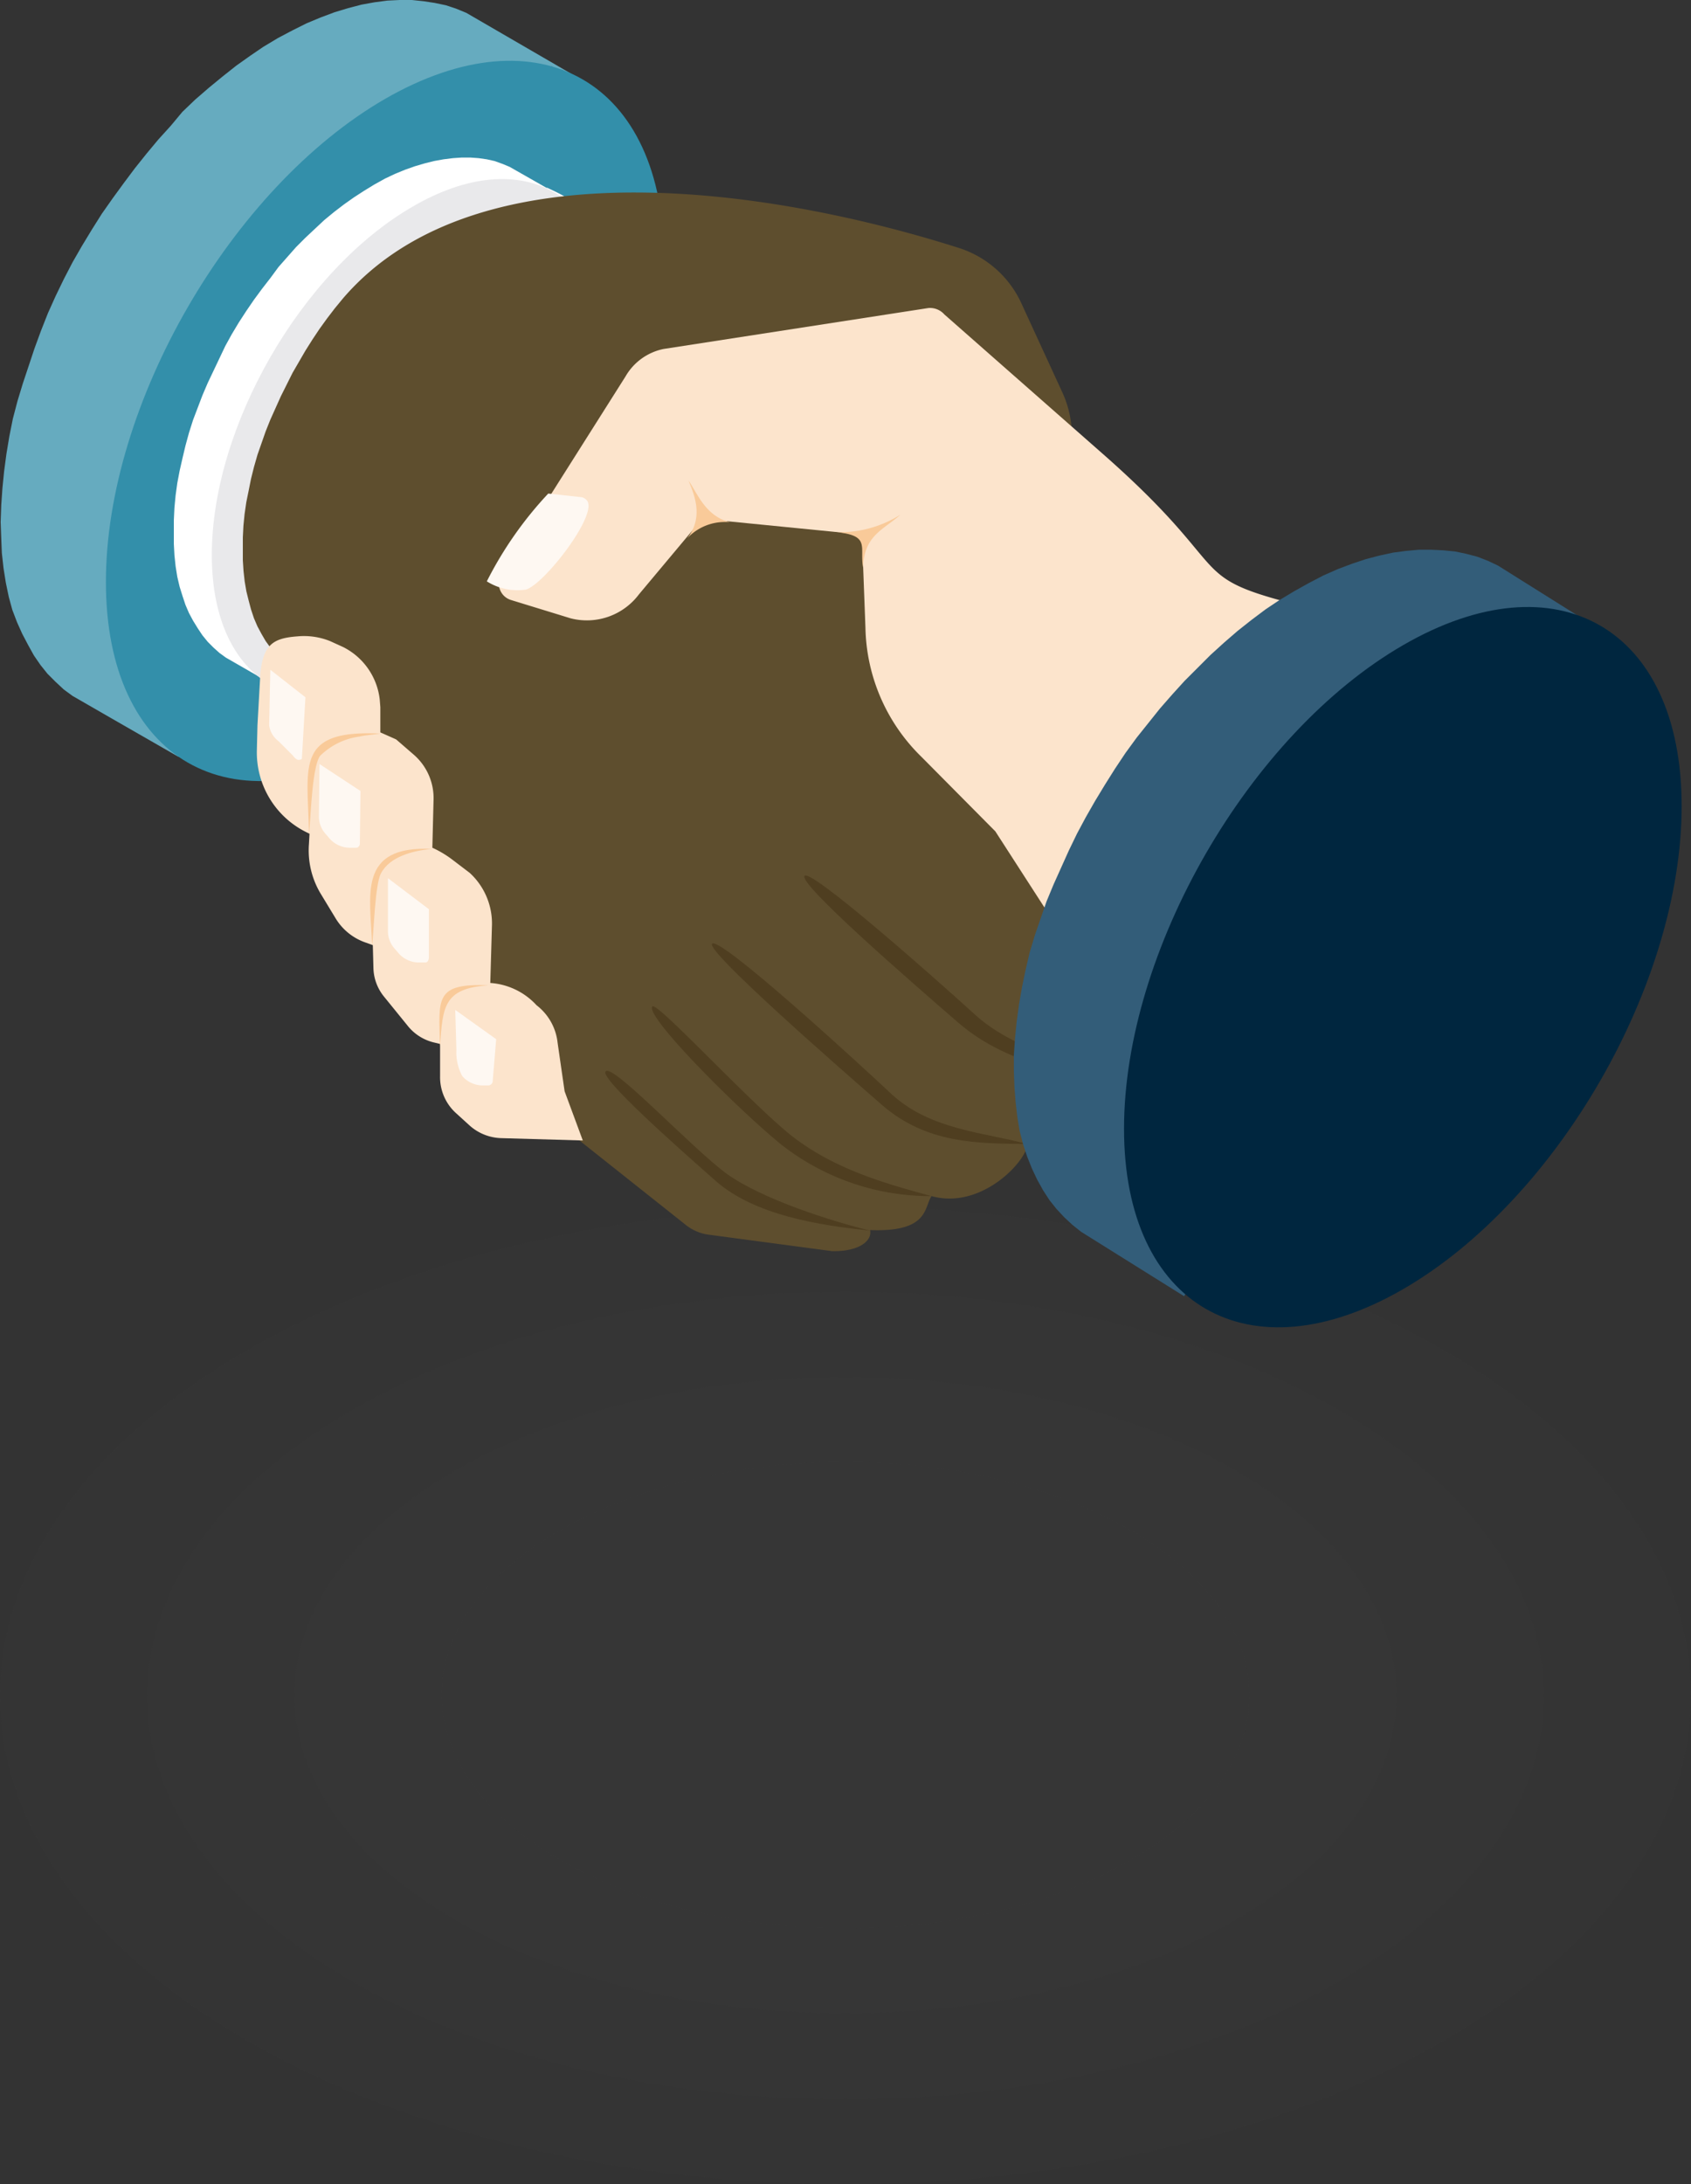 <svg xmlns="http://www.w3.org/2000/svg" width="100" height="129.082"><rect width="100%" height="100%" fill="#333333" stroke="none"/><g data-name="Group 1203" opacity=".5" fill-rule="evenodd" fill="#46494d"><path data-name="Path 111355" d="M85.363 79.792c19.516 11.28 19.516 29.55 0 40.83s-51.176 11.28-70.727 0c-19.516-11.28-19.516-29.55 0-40.83s51.212-11.28 70.727 0z" opacity=".1"/><path data-name="Path 111356" d="M79.204 83.356c16.125 9.308 16.125 24.395 0 33.737-16.125 9.308-42.284 9.308-58.408 0s-16.125-24.429 0-33.737c16.124-9.343 42.283-9.343 58.408 0z" opacity=".1"/><path data-name="Path 111357" d="M73.045 86.884c12.734 7.336 12.734 19.273 0 26.609s-33.356 7.336-46.09 0-12.734-19.273 0-26.609 33.357-7.334 46.09 0z" opacity=".1"/><path data-name="Path 111358" d="M66.886 90.449c9.343 5.4 9.343 14.118 0 19.481-9.308 5.4-24.429 5.4-33.772 0s-9.343-14.118 0-19.481c9.343-5.397 24.464-5.397 33.772 0z" opacity=".1"/></g><g data-name="Group 1206" fill-rule="evenodd"><path data-name="Path 111359" d="M33.841 4.394L27.578.761 26.99.519l-.623-.208-.657-.138-.657-.1L24.36 0h-.725l-.727.035-.761.1-.761.138-.8.208-.8.242-.83.311-.83.346-.83.415-.861.454-.865.519-.761.519-.83.588-.83.657-.8.657-.8.692-.761.727-.692.83-.727.8-.692.83-.692.865-.65.867-.657.9-.657.934-.586.93-.588.969-.556.967-.519 1-.484 1-.45 1-.415 1.05-.381 1.038-.346 1.038-.346 1.038-.315 1.036-.273 1.04-.208 1.038-.173 1.038-.138 1.038-.1 1-.069 1-.035 1 .035.969.035.865.1.9.138.865.173.83.208.761.277.727.311.692.346.657.346.623.381.554.415.519.484.484.484.45.519.381 2.284 1.315 3.979 2.284L33.807 4.36l.035.035zm-1.869-.623zm.623.138h.04l.035.035c-.035 0-.035-.035-.069-.035zm.588.208h.069l.069.035c-.033 0-.068-.034-.137-.034z" fill="#66abbf"/><path data-name="Path 111360" d="M22.768 43.908c9.1-5.26 16.505-18.028 16.505-28.547S31.903.588 22.768 5.847C13.663 11.108 6.263 23.908 6.263 34.394c0 10.519 7.4 14.775 16.505 9.514z" fill="#338faa"/><path data-name="Path 111361" d="M32.388 11.142l-2.249-1.28-.415-.173-.484-.173-.45-.1-.484-.069-.484-.035h-.519l-.519.035-.554.069-.554.1-.554.138-.588.173-.588.208-.588.242-.588.277-.623.346-.623.381-.588.381-.588.415-.588.45-.588.484-.554.519-.554.519-.554.554-.519.588-.519.588-.484.657-.484.623-.484.657-.45.657-.45.692-.415.692-.381.692-.346.727-.348.732-.346.727-.311.727-.277.727-.277.727-.242.761-.208.761-.173.727-.173.761-.138.727-.1.727-.069.727-.035.727v1.419l.035.657.069.657.1.623.138.588.173.554.173.519.208.484.242.45.277.45.277.415.311.381.346.346.346.311.381.277 1.626.934.588.346c2.18 1.522 3.772 2.318 8.824-.588 5.017-2.907 11.869-14.74 11.869-20.554s-1.522-6.817-3.945-7.924l.069.069zm-1.349-.45zm.45.138zm.415.1l.035.035h.038a.107.107 0 01-.074-.031z" fill="#fff"/><path data-name="Path 111362" d="M24.395 39.62c6.54-3.772 11.868-12.976 11.868-20.554s-5.329-10.657-11.868-6.851C17.82 16.021 12.526 25.225 12.526 32.8s5.294 10.626 11.869 6.82z" fill="#e9e9eb"/><path data-name="Path 111363" d="M40.588 72.422l-10.208-8.1L17.301 39.55l-.346-.277-.346-.311-.311-.346-.311-.346-.277-.381-.242-.415-.242-.45-.208-.484-.173-.519-.138-.519-.138-.554-.1-.588-.069-.623-.04-.622v-1.35l.035-.692.069-.692.1-.692.142-.696.138-.692.173-.692.208-.727.242-.692.242-.692.277-.692.311-.692.311-.692.346-.692.346-.692.381-.657.381-.657.415-.657.415-.623.45-.623.45-.588.484-.588c8.1-9.446 26.125-6.263 36.367-3.01a6.1 6.1 0 013.772 3.322l2.388 5.19a6.272 6.272 0 01.45 3.979l-2.007 9.067 10.969 24.983-11.488 6.368c.242.761-2.526 4.014-5.64 3.149-.45.657-.138 2.145-3.633 2.007.138.657-.692 1.28-2.249 1.246l-7.266-.969a2.741 2.741 0 01-1.351-.555z" fill="#5e4e2e"/><path data-name="Path 111364" d="M70.381 61.972l-6.54-5.121-4.98-7.716-4.36-4.394a10.948 10.948 0 01-3.322-7.647l-.208-5.5-9.446-.934-3.737 4.464a3.853 3.853 0 01-4.048 1.419l-3.495-1.073a1.016 1.016 0 01-.692-.657 1.187 1.187 0 01.1-.969l7.336-11.592a3.374 3.374 0 012.249-1.626l15.675-2.422a1.136 1.136 0 01.934.381l9.481 8.339c8.235 7.266 4.325 7.128 12.526 9.1a53.515 53.515 0 017.509 2.664c5.744 11.384-2.872 19.758-11.315 22.353.036-.003-2.94 1.243-3.667.931z" fill="#fce4cc"/><g data-name="Group 1204" fill="#4f3e20"><path data-name="Path 111365" d="M55.086 70.693a14.271 14.271 0 01-8.927-3.08c-2.664-2.18-8.062-7.612-7.578-8.131.277-.277 5.5 5.4 8.062 7.509 2.596 2.109 5.779 2.975 8.443 3.702z"/><path data-name="Path 111366" d="M60.726 67.613c-2.907-.035-5.917 0-8.581-2.318s-10.415-9.1-10.035-9.516c.415-.484 8.374 6.782 10.657 8.927 2.319 2.111 5.641 2.25 7.959 2.907z"/><path data-name="Path 111367" d="M67.786 64.083c-3.806-.415-8.062-1-11.107-3.633s-9.481-8.235-9.1-8.685c.381-.415 7.336 5.709 10 8.131 2.63 2.457 7.024 3.184 10.207 4.187z"/><path data-name="Path 111368" d="M51.456 72.734c-2.976-.311-6.817-.9-9.135-2.941s-6.886-6.09-6.505-6.471c.415-.484 5.052 4.5 7.163 6.055 2.143 1.523 6.226 2.808 8.477 3.357z"/></g><path data-name="Path 111369" d="M94.706 37.266l-6.125-3.841-.588-.277-.623-.242-.657-.173-.657-.138-.692-.069-.727-.035h-.727l-.761.069-.761.1-.8.173-.8.208-.83.277-.83.311-.865.381-.865.45-.865.484-.865.519-.83.554-.83.623-.83.657-.8.692-.8.727-.761.761-.761.761-.727.8-.727.83-.692.865-.692.865-.657.9-.623.934-.588.934-.588.969-.554.969-.519.969-.484 1-.45 1-.45 1-.415 1-.346 1-.346 1-.311 1.038-.242 1.038-.208 1-.173 1-.138 1-.1 1-.069 1v.969l.035.934.069.9.1.865.138.83.208.8.242.727.277.692.311.657.346.623.381.588.415.519.45.484.484.45.519.415 2.215 1.384 3.875 2.422 24.6-39.412.069.035zm-1.869-.692zm.623.173h.069c-.035.035-.035.035-.069 0zm.588.242c.035.035.069.035.1.069l-.069-.035z" fill="#335d79"/><path data-name="Path 111370" d="M82.976 76.192c9.1-5.26 16.471-18.028 16.471-28.547s-7.37-14.775-16.471-9.516-16.505 18.063-16.505 28.584c0 10.484 7.4 14.74 16.505 9.479z" fill="#00263f"/><path data-name="Path 111371" d="M34.465 67.405l-4.81-.138a2.923 2.923 0 01-1.9-.761l-.761-.692a2.864 2.864 0 01-.969-2.214v-1.9l-.415-.1a2.825 2.825 0 01-1.522-1l-1.349-1.661a2.785 2.785 0 01-.657-1.765l-.035-1.315-.484-.173a3.339 3.339 0 01-1.7-1.384l-.867-1.43a4.962 4.962 0 01-.727-2.976l.035-.623a5.256 5.256 0 01-3.114-4.948l.035-1.453.173-3.08c.173-1.73.8-2.076 2.18-2.18a4.136 4.136 0 011.938.277l.761.346a3.969 3.969 0 012.18 3.114l.035.45v1.488l.934.415 1 .865a3.4 3.4 0 011.211 2.768l-.069 2.768a6.244 6.244 0 011.211.727l1 .761a4.057 4.057 0 011.315 3.045l-.1 3.46a4.081 4.081 0 012.734 1.315 3.224 3.224 0 011.246 2.215l.415 2.872z" fill="#fce4cc"/><path data-name="Path 111372" d="M15.986 39.585l2.076 1.626-.208 3.6c0 .069-.1.1-.208.1s-.277-.173-.311-.242l-.865-.865a1.4 1.4 0 01-.554-.934z" fill="#fef8f2"/><path data-name="Path 111373" d="M18.894 45.156l2.422 1.592-.035 3.114a.264.264 0 01-.069.173c-.069.069-.1.069-.208.069h-.311a1.6 1.6 0 01-1.211-.554l-.208-.242a1.547 1.547 0 01-.415-1.072z" fill="#fef8f2"/><path data-name="Path 111374" d="M22.942 51.903l2.422 1.834v2.872a.492.492 0 01-.069.208c-.069.069-.1.069-.208.069h-.311a1.6 1.6 0 01-1.211-.554l-.208-.242a1.547 1.547 0 01-.415-1.073z" fill="#fef8f2"/><path data-name="Path 111375" d="M26.921 59.689l2.422 1.73-.208 2.491a.267.267 0 01-.277.242h-.311a1.6 1.6 0 01-1.211-.554 2.951 2.951 0 01-.346-1.557z" fill="#fef8f2"/><path data-name="Path 111376" d="M32.422 29.17l1.9.208a.528.528 0 01.415.242c.554.9-2.561 4.913-3.633 5.225a3.4 3.4 0 01-2.315-.485 22.214 22.214 0 013.633-5.19z" fill="#fef8f2"/><g data-name="Group 1205" fill="#f9ca99"><path data-name="Path 111377" d="M22.491 43.357c-.484.069-.9.1-1.211.173a4.093 4.093 0 00-2.349 1.141c-.484.657-.554 3.7-.657 4.637-.073-4.017-.869-6.194 4.217-5.951z"/><path data-name="Path 111378" d="M25.535 50.173c-1.107.1-2.491.45-3.01 1.453-.346.657-.415 3.356-.519 4.256-.103-2.941-.899-5.917 3.529-5.709z"/><path data-name="Path 111379" d="M28.891 58.235c-2.7.173-2.7 1.315-2.872 3.6-.067-2.804-.344-3.738 2.872-3.6z"/></g><path data-name="Path 111380" d="M40.723 28.408c.208.588 1 2.076-.1 3.426a3.037 3.037 0 012.526-.969c-1.419-.381-1.869-1.627-2.426-2.457z" fill="#f9ca99"/><path data-name="Path 111381" d="M53.253 30.415a6.694 6.694 0 01-3.772 1.038c2.007.208 1.349.865 1.557 2.076.069-1.903 1.211-2.214 2.215-3.114z" fill="#f9ca99"/></g></svg>